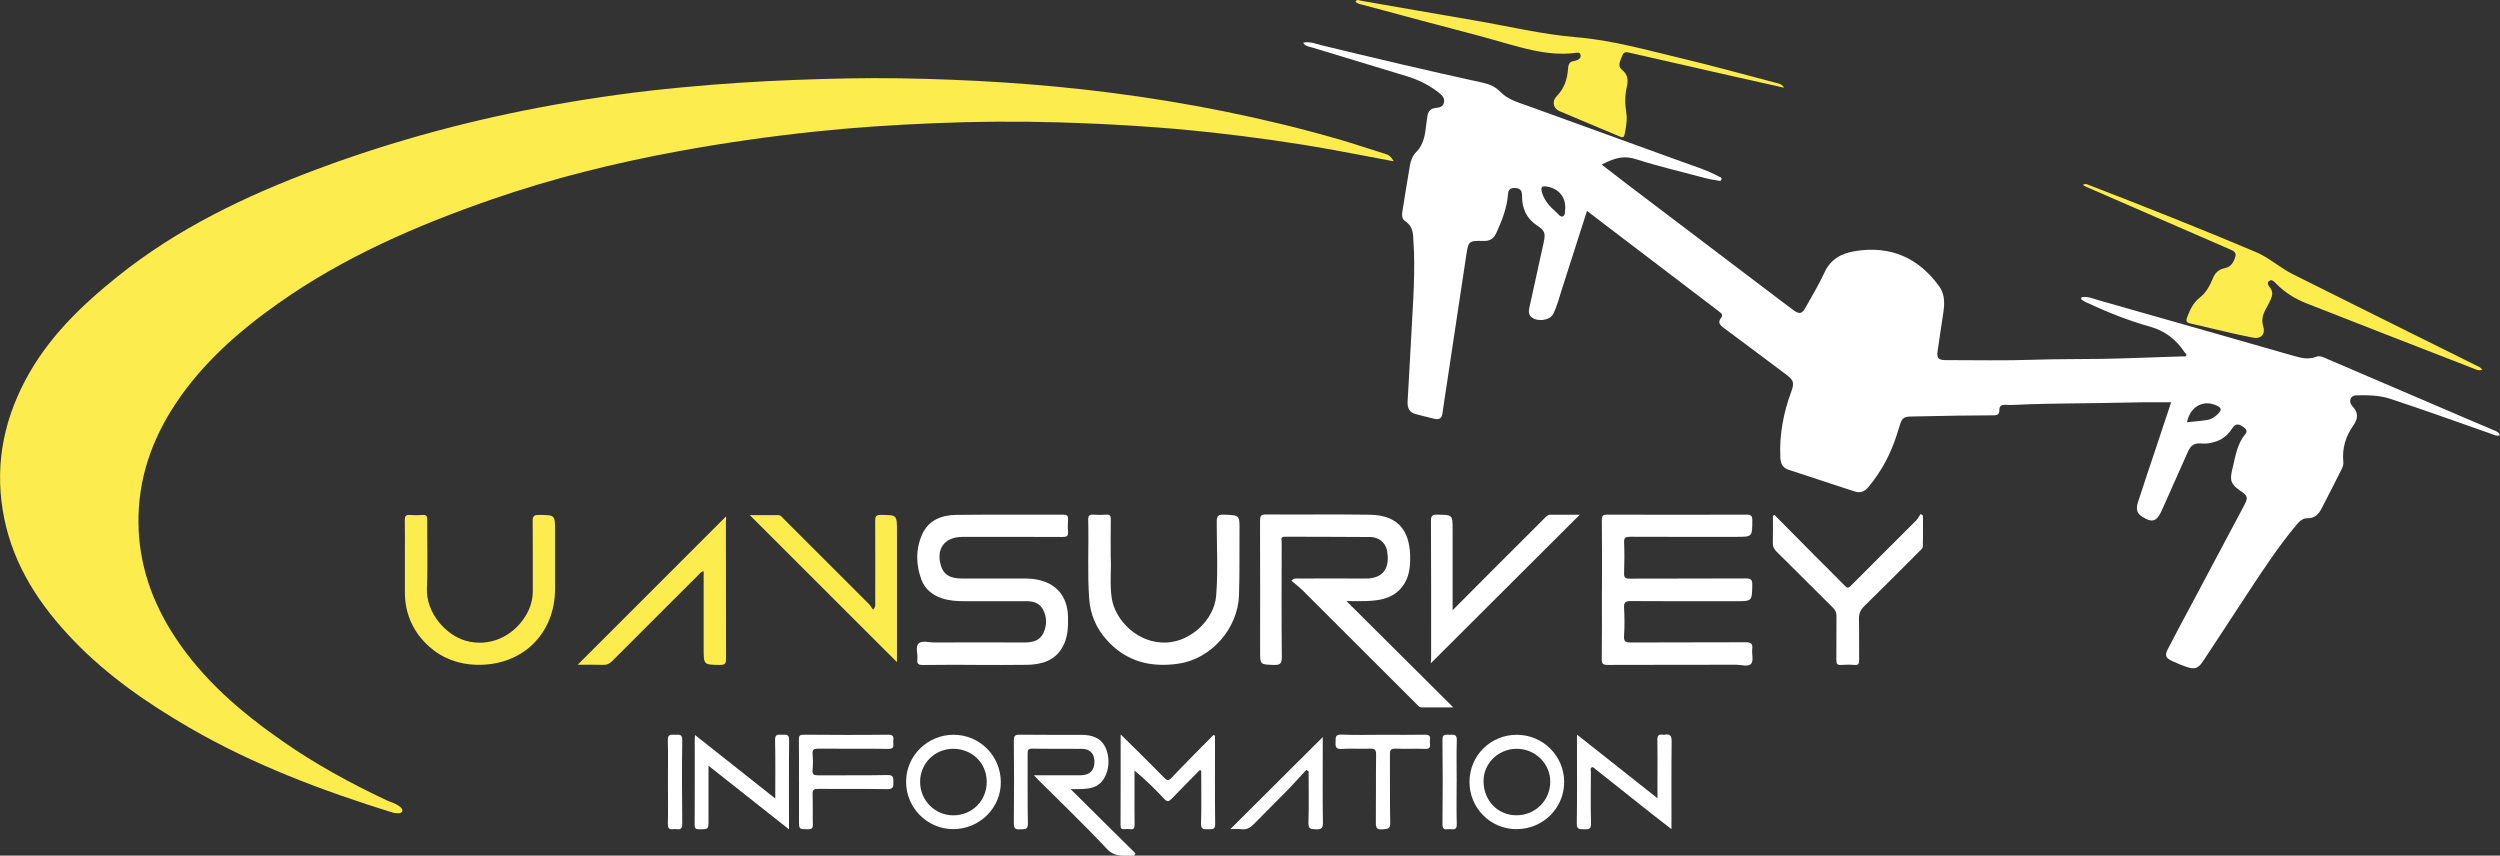 <svg xmlns="http://www.w3.org/2000/svg" id="Layer_2" data-name="Layer 2" viewBox="0 0 581.97 199.17"><rect x="0" y="0" width="581.97" height="199.17" fill="#333333" stroke="none"/><defs><style>      .cls-1 {        fill: #fcec4e;      }      .cls-2 {        fill: #fff;      }    </style></defs><g id="Layer_1-2" data-name="Layer 1"><g><path class="cls-1" d="M324.44,37.55c-4.73-.89-9.26-1.77-13.8-2.6-9.38-1.71-18.82-3.03-28.29-4.08-11.89-1.32-23.83-2.02-35.78-2.38-9.78-.29-19.55-.21-29.33.2-9.18.38-18.34.97-27.48,1.94-10.69,1.13-21.33,2.64-31.9,4.59-14.76,2.72-29.29,6.3-43.47,11.23-17.48,6.07-34.38,13.4-49.58,24.14-9.19,6.49-17.58,13.85-23.88,23.3-5.61,8.42-8.8,17.64-8.7,27.81.09,9.64,3.16,18.41,8.4,26.44,6.55,10.04,15.45,17.66,25.18,24.43,7.6,5.29,15.7,9.73,24.08,13.68,1.09.52,2.32.76,3.26,1.6.3.27.64.53.49.97-.15.42-.57.52-.97.5-.43-.02-.88-.04-1.29-.17-16.39-5.09-32.39-11.12-47.29-19.76-9.8-5.68-19.08-12.1-26.97-20.3-7.74-8.05-13.79-17.11-16.1-28.24-2.35-11.35-.53-22.1,4.86-32.31,5.2-9.85,13.01-17.38,21.56-24.23,13.9-11.14,29.75-18.71,46.33-24.91,18.01-6.73,36.51-11.66,55.43-15.04,9.72-1.74,19.5-3.08,29.33-4,8.95-.85,17.92-1.44,26.91-1.77,7.98-.29,15.97-.49,23.95-.36,16.24.26,32.44,1.23,48.57,3.28,18.12,2.3,35.99,5.83,53.55,10.88,3.74,1.08,7.42,2.35,11.14,3.49.82.25,1.28.8,1.8,1.67Z"></path><path class="cls-2" d="M369.45,49.04c-2,6.26-3.92,12.31-5.88,18.35-.63,1.93-1.1,3.93-2.03,5.75-.83,1.61-4.25,1.85-5.32.37-.53-.73-.26-1.6-.09-2.4,1.07-4.92,2.16-9.84,3.24-14.76.46-2.11.2-2.7-1.58-3.87-2.44-1.61-3.5-3.97-3.47-6.82.01-1.27-.4-1.89-1.75-1.9-1.01,0-1.44.42-1.51,1.34-.24,3.2-1.36,6.13-2.68,9.01-.62,1.36-1.44,2.02-2.99,1.98-3.54-.07-3.56-.02-4.08,3.45-1.46,9.63-2.9,19.27-4.36,28.9-.39,2.59-.8,5.17-1.16,7.76-.15,1.1-.72,1.56-1.79,1.32-1.46-.34-2.91-.75-4.37-1.1-1.58-.38-2.04-1.49-1.96-2.95.24-4.4.53-8.8.74-13.2.35-7.23.98-14.44.75-21.69-.04-1.16-.13-2.32-.19-3.49-.07-1.48-.53-2.74-1.85-3.6-.81-.53-.79-1.44-.66-2.26.55-3.59,1.15-7.17,1.76-10.75.19-1.11.61-2.23,1.39-3.01,1.94-1.91,2.16-4.36,2.44-6.82.07-.58.15-1.16.25-1.73.17-1.03.76-1.65,1.83-1.78.83-.1,1.7-.18,1.98-1.17.31-1.08-.38-1.77-1.11-2.35-2.26-1.81-4.82-3.06-7.59-3.9-7.34-2.21-14.68-4.44-22.01-6.68-.7-.21-1.54-.25-2.06-1.11,1.62-.34,3.04.3,4.44.64,12.4,3.01,24.82,5.94,37.29,8.66,1.59.35,2.97.88,4.17,2.13,1.79,1.88,4.35,2.52,6.71,3.39,11.95,4.35,23.92,8.65,35.87,13,2.77,1.01,5.62,1.87,8.23,3.3.31.17.86.23.66.78-.16.44-.61.22-.9.18-.96-.14-1.92-.3-2.85-.55-5.34-1.44-10.73-2.68-16-4.37-2.75-.88-4.66-.54-8.12,1.22,1.89,1.46,3.7,2.88,5.53,4.26,11.26,8.54,22.53,17.08,33.8,25.62,1.78,1.35,3.55,2.71,5.36,4.03,1.35.98,1.95.86,2.77-.61,1.51-2.71,3.12-5.37,4.42-8.18,1.45-3.15,3.99-4.47,7.16-4.98,8.21-1.32,14.69,1.53,19.53,8.19,1.32,1.81,1.29,3.92.99,6.02-.43,3.02-.93,6.04-1.35,9.07-.23,1.66.18,2.1,1.9,2.1,6.87,0,13.75.15,20.62-.09,5.26-.18,10.51-.11,15.77-.2,6.27-.1,12.53-.41,18.79-.58.27,0,.62.13.79-.18.19-.34-.18-.5-.33-.72-2-3-4.55-5.04-8.19-6.05-5.08-1.41-10-3.42-14.8-5.65-.26-.12-.52-.27-.76-.42-.19-.12-.45-.23-.35-.55.1-.31.36-.25.6-.26,1.2-.07,2.29.43,3.4.75,15.11,4.28,30.21,8.6,45.31,12.92,1.79.51,3.53.99,5.41.25.89-.35,1.81.19,2.65.55,11.19,4.79,22.37,9.59,33.56,14.38,1.7.73,3.41,1.42,5.09,2.16.56.24,1.19.44,1.46,1.16-.74.31-1.37-.08-1.96-.28-7.82-2.76-15.63-5.55-23.51-8.16-2.65-.88-5.36-.89-8.07-.83-1.26.03-1.82,1.48-.85,2.49,1.5,1.54,1.34,3,.24,4.54-1.82,2.55-2.62,5.35-2.32,8.48.09.96-.45,1.78-.86,2.6-1.38,2.78-2.81,5.53-4.23,8.29-.68,1.33-1.61,2.24-3.28,2.21-1.01-.02-1.8.64-2.44,1.42-4.22,5.03-7.82,10.51-11.42,15.98-3.49,5.31-6.95,10.64-10.46,15.94-1.1,1.65-1.98,1.91-3.87,1.25-1.1-.39-2.17-.83-3.23-1.32-1.57-.72-1.84-1.3-1.04-2.85,1.85-3.63,3.81-7.21,5.72-10.8,4.01-7.53,8.03-15.06,12.02-22.6.97-1.83.85-2.22-.8-3.35-2.27-1.56-2.62-2.43-1.94-5.13.7-2.8,1.03-5.74,3-8.09.73-.87-.02-1.41-.68-1.85-.83-.56-1.6-.66-2.24.33-1.06,1.64-2.45,2.87-4.4,3.36-.85.22-1.71.39-2.59.32-1.94-.17-2.7.25-3.5,2.05-2.01,4.51-4.01,9.03-6.03,13.54-1.18,2.64-2.26,2.93-4.66,1.38-1.37-.88-1.25-2.15-.86-3.36,1.5-4.67,3.08-9.3,4.63-13.95,1.01-3.03,2.01-6.07,3.08-9.27-2.18,0-4.17-.02-6.16,0-3.35.04-6.7.12-10.06.18-5.69.09-11.38.11-17.07.29-1.74.06-3.49.22-5.24.14-.97-.04-1.47.23-1.46,1.23,0,.9-.38,1.2-1.33,1.2-5.55.03-11.1.09-16.65.23-5.04.13-4.38-.46-5.89,4.29-1.43,4.48-3.59,8.57-6.64,12.2-.94,1.12-1.93,1.42-3.2,1-5.12-1.67-10.23-3.38-15.35-5.04-1.46-.47-1.86-1.5-1.93-2.89-.24-5.27.71-10.32,2.53-15.25.79-2.14.56-2.74-1.24-4.08-4.82-3.61-9.63-7.24-14.48-10.82-.9-.67-1.42-1.27-.61-2.31.55-.7.11-1.06-.44-1.48-8.78-6.67-17.54-13.35-26.31-20.03-1.43-1.09-2.85-2.18-4.47-3.42ZM509.1,98.29c1.62-.17,3.21-.28,4.77-.54,1.06-.18,1.94-.82,2.67-1.63.64-.72.51-1.2-.37-1.64-3.14-1.57-6.31.07-7.07,3.82ZM364.38,48.42c.04-2.57-1.49-4.4-4-4.94-1.49-.32-1.84.04-1.37,1.51.57,1.76,1.76,3.09,3.13,4.27.52.45,1.08,1.38,1.68,1.11.68-.31.44-1.37.56-1.96Z"></path><path class="cls-2" d="M313.46,139.95c8.41,8.36,16.49,16.4,24.86,24.73-2.72,0-5.04,0-7.36,0-.51,0-.79-.36-1.09-.66-8.81-8.79-17.6-17.6-26.41-26.38-.88-.88-1.88-1.64-2.84-2.46.68-.68,1.14-.5,1.55-.5,5.21-.01,10.43-.06,15.64,0,4.71.05,5.78-3.06,5.03-6.67-.36-1.73-1.92-2.98-3.84-3-6.63-.07-13.25-.03-19.88-.07-1.16,0-.76.78-.76,1.3-.02,8.9-.06,17.81.03,26.71.02,1.57-.45,1.89-1.91,1.84-3.14-.12-3.14-.04-3.14-3.19,0-10.12.02-20.24-.02-30.36,0-1.08.19-1.49,1.4-1.48,8.04.06,16.08-.06,24.12.06,7.36.11,9.53,4.52,9.43,10.57-.04,2.44-.52,4.84-2.3,6.73-2.18,2.33-5.06,2.7-8.02,2.8-1.34.05-2.68,0-4.5,0Z"></path><path class="cls-2" d="M372.92,137.41c0-5.45.03-10.89-.03-16.34-.01-1.05.3-1.28,1.3-1.27,10.77.04,21.54.04,32.31,0,1.06,0,1.43.22,1.42,1.35-.03,3.82.02,3.82-3.74,3.82-8.24,0-16.47.02-24.71-.02-1.03,0-1.45.16-1.4,1.32.1,2.38.08,4.77,0,7.15-.03,1.02.25,1.29,1.28,1.28,9.02-.04,18.03,0,27.05-.05,1.23,0,1.53.33,1.51,1.53-.07,3.77-.02,3.77-3.79,3.77-8.14,0-16.28.03-24.42-.03-1.21,0-1.72.19-1.64,1.55.13,2.18.14,4.38,0,6.56-.09,1.39.44,1.54,1.62,1.53,8.87-.05,17.74,0,26.61-.05,1.26,0,1.77.26,1.61,1.59-.14,1.15.35,2.69-.23,3.38-.69.82-2.28.26-3.47.26-9.99.03-19.98,0-29.97.04-1.09,0-1.37-.25-1.36-1.34.06-5.35.03-10.7.03-16.05h0Z"></path><path class="cls-2" d="M227.21,154.77c-4.09,0-8.19-.04-12.28.03-1.05.02-1.53-.19-1.38-1.34.16-1.24-.52-2.86.27-3.65.79-.79,2.41-.24,3.66-.25,7.02-.02,14.03-.03,21.05,0,1.82,0,3.49-.41,4.32-2.11.91-1.86.91-3.89-.15-5.73-.81-1.39-2.23-1.77-3.77-1.77-4.82,0-9.65.01-14.47,0-1.75,0-3.5-.12-5.18-.67-2.25-.75-3.97-2.16-4.79-4.36-1.27-3.43-1.36-6.96.1-10.36,1.49-3.48,4.57-4.66,8.05-4.7,8.28-.1,16.57-.02,24.85-.05.9,0,1.21.25,1.14,1.15-.07.92-.09,1.85,0,2.77.11,1.07-.34,1.28-1.33,1.27-7.75-.04-15.5-.03-23.25-.02-4.17,0-6.22,2.79-5,6.75.62,2.02,2.06,2.93,4.8,2.94,5.02.02,10.04,0,15.06.01.73,0,1.46.06,2.18.18,4.74.78,7.41,3.9,7.53,8.7.06,2.45-.04,4.88-1.27,7.07-1.82,3.22-4.91,4.07-8.3,4.13-3.95.07-7.89.02-11.84.02Z"></path><path class="cls-1" d="M577.79,86.12c-.68.19-1.21-.03-1.75-.24-13.05-5.08-26.11-10.14-39.14-15.27-2.59-1.02-4.96-2.48-6.94-4.48-.47-.48-1.07-1.19-1.69-.75-.72.5-.12,1.19.28,1.75.58.81.45,1.66.08,2.49-.38.84-.8,1.67-1.25,2.47-.71,1.28-.96,2.54-.5,4.03.51,1.65-.57,2.83-2.31,2.5-3.3-.62-6.56-1.43-9.83-2.18-1.61-.37-3.21-.8-4.83-1.13-.96-.19-1.09-.61-.76-1.48.66-1.74,1.41-3.36,2.96-4.57,1.44-1.12,2.31-2.74,3-4.43.53-1.3,1.37-2.13,2.84-2.42,1.37-.27,2.05-1.38,2.41-2.66.27-.93-.35-1.31-1.07-1.62-6.46-2.81-12.93-5.62-19.39-8.43-4.73-2.06-9.45-4.11-14.17-6.17-.25-.11-.49-.27-.86-.48.58-.41,1-.13,1.41.03,13.02,5.02,25.99,10.17,38.85,15.59,3.1,1.31,5.61,3.67,8.62,5.17,7.09,3.54,14.18,7.07,21.27,10.6,7.23,3.6,14.46,7.18,21.69,10.78.37.19.84.28,1.08.9Z"></path><path class="cls-1" d="M415.29,20.41c-3.82-.86-7.65-1.71-11.47-2.57-8.06-1.83-16.12-3.67-24.18-5.5-.76-.17-1.57-.5-1.97.55-.42,1.11-1.27,2.4-.09,3.36,1.44,1.17,1.47,2.49,1.11,4.04-.44,1.91-.45,3.86-.13,5.78.29,1.78-.02,3.47-.37,5.19-.15.77-.48.79-1.09.53-4.7-1.98-9.42-3.93-14.11-5.94-1.4-.6-1.77-2.29-.67-3.39,1.84-1.85,2.55-4.08,2.71-6.57.06-.91.37-1.61,1.43-1.69.14-.01.28-.07.42-.11.61-.18,1.14-.56,1.06-1.21-.1-.87-.87-.62-1.4-.55-3.18.41-6.31.07-9.42-.57-4.48-.93-8.82-2.39-13.24-3.54-8.84-2.3-17.67-4.69-26.49-7.06-.64-.17-1.35-.21-1.85-.79.36-.62.89-.27,1.29-.2,8.81,1.52,17.62,3.1,26.44,4.59,7.9,1.34,15.73,3.26,23.72,3.91,8.22.68,16.06,2.91,23.99,4.8,7.56,1.8,15.06,3.88,22.59,5.85.63.16,1.29.3,1.71,1.09Z"></path><path class="cls-2" d="M258.57,129.88c.17,2.74-.28,6.1.24,9.44.78,5.03,6.04,10.6,12.83,10.25,5.56-.28,11.02-5.26,11.47-10.92.46-5.72.12-11.46.13-17.19,0-1.34.33-1.71,1.69-1.65,3.61.14,3.65.06,3.61,3.66-.05,5.05.06,10.11-.12,15.17-.28,7.67-6.41,14.69-14.01,15.84-6.52.98-12.24-.45-16.76-5.49-2.44-2.72-3.83-5.9-4.1-9.58-.44-6.12-.07-12.25-.23-18.37-.03-.98.27-1.3,1.23-1.23.97.07,1.95.08,2.92,0,.95-.09,1.13.3,1.11,1.16-.05,2.77-.02,5.55-.02,8.93Z"></path><path class="cls-1" d="M94.25,129.74c0-2.87.03-5.74-.02-8.61-.02-.92.2-1.34,1.2-1.25.97.08,1.95.08,2.92,0,.96-.08,1.11.32,1.1,1.17-.04,5.3.16,10.61-.07,15.9-.25,5.8,4.52,10.95,9.07,12.22,5.31,1.49,10.86-.83,13.9-5.79,1.12-1.83,1.69-3.79,1.68-5.94-.02-5.4.03-10.8-.03-16.2-.01-1.13.35-1.37,1.41-1.37,3.8.02,3.8-.02,3.8,3.74,0,4.47,0,8.95,0,13.42,0,10.59-7.69,18-18.31,17.73-4.24-.11-8.04-1.57-11.07-4.31-3.56-3.22-5.54-7.45-5.58-12.39-.02-2.77,0-5.54,0-8.32Z"></path><path class="cls-1" d="M168.97,120.27c.17.22.01.67.01,1.08.01,10.66,0,21.32.03,31.98,0,1.12-.25,1.48-1.43,1.46-3.78-.06-3.78-.01-3.78-3.78v-18.02c-.7.09-.96.6-1.31.94-6.66,6.63-13.32,13.27-19.95,19.93-.63.64-1.25.94-2.16.91-2.04-.07-4.08-.02-5.91-.02,11.46-11.46,22.98-22.97,34.5-34.49Z"></path><path class="cls-1" d="M174.53,119.91c1.93,0,4.25,0,6.57,0,.68,0,1,.55,1.41.95,6.58,6.56,13.16,13.13,19.73,19.71.37.37.63.86.99,1.36.69-.72.5-1.28.51-1.76.01-6.32.03-12.64-.01-18.97,0-.98.2-1.33,1.27-1.33,3.8.02,3.8-.03,3.8,3.75v30.52c-11.41-11.4-22.89-22.87-34.26-34.23Z"></path><path class="cls-2" d="M367.75,119.82c-11.56,11.53-23.1,23.04-34.63,34.54-.11-.14.03-.54.03-.9,0-10.75.02-21.5-.04-32.25,0-1.21.39-1.42,1.48-1.4,3.56.05,3.56.01,3.56,3.51,0,5.64,0,11.29,0,16.93v1.81c3.04-3.06,5.83-5.87,8.62-8.67,4.29-4.3,8.6-8.59,12.9-12.88.34-.34.67-.69,1.22-.69,2.32.01,4.64,0,6.86,0Z"></path><path class="cls-2" d="M413.08,119.88c3.21,3.24,6.42,6.49,9.64,9.72,2.23,2.24,4.5,4.45,6.7,6.72.55.56.81.68,1.43.05,5.03-5.07,10.11-10.1,15.16-15.16.44-.44.72-1.03,1.08-1.55.18.12.37.23.55.35,0,2.44.04,4.88-.04,7.31-.01.38-.55.77-.89,1.11-4.23,4.23-8.44,8.49-12.73,12.67-.92.89-1.27,1.8-1.24,3.06.08,3.16,0,6.32.05,9.48.01.87-.17,1.23-1.11,1.15-1.02-.09-2.05-.08-3.07,0-.94.08-1.14-.31-1.13-1.17.04-3.4,0-6.81.03-10.21,0-.79-.22-1.35-.79-1.91-4.39-4.34-8.73-8.72-13.12-13.05-.64-.63-.95-1.24-.91-2.15.07-2.07.02-4.15.02-6.23.12-.06.25-.13.37-.19Z"></path><path class="cls-2" d="M240.68,180.47c3.83,0,7.37.01,10.9,0,2.13-.01,3.25-1.18,3.19-3.27-.05-1.83-1.08-2.87-2.94-2.88-3.85-.02-7.7.03-11.55-.04-.99-.02-1.07.38-1.06,1.19.03,5.4-.05,10.8.06,16.2.03,1.63-.86,1.3-1.81,1.38-1.09.09-1.47-.18-1.46-1.39.07-6.42.06-12.85,0-19.27,0-1.09.26-1.37,1.36-1.36,4.82.07,9.64.01,14.47.04,2.49.01,4.62.73,5.64,3.27,1.12,2.78.5,6.23-1.38,7.99-1.19,1.11-2.7,1.25-4.2,1.35-.92.06-1.85.01-2.68.01,5.03,4.98,10.07,9.98,15.12,14.98l-.36.53c-2.2-.13-4.34.53-6.36-1.64-5.15-5.51-10.62-10.72-15.96-16.06-.26-.26-.51-.53-.96-1.01Z"></path><path class="cls-2" d="M279.33,179.23c-2.2,2.24-4.43,4.46-6.6,6.73-.64.67-1.01.75-1.7.02-2.15-2.29-4.39-4.51-6.93-6.61,0,1.38,0,2.76,0,4.15,0,2.82-.03,5.64.02,8.46.01.83-.24,1.14-1.06,1.04-.43-.05-.88-.04-1.31,0-.68.06-.9-.15-.9-.9.04-6.91.02-13.82.02-21.16,1.42,1.39,2.61,2.54,3.78,3.71,2.13,2.12,4.28,4.24,6.38,6.4.63.64.99.72,1.7-.02,3.2-3.37,6.49-6.65,9.75-9.96.12.06.24.12.36.18v1.23c0,6.42-.05,12.84.04,19.26.02,1.43-.69,1.27-1.59,1.26-.93,0-1.75.19-1.7-1.32.12-4.08.04-8.17.04-12.25-.1-.08-.2-.15-.31-.23Z"></path><path class="cls-2" d="M389.11,193.02c-1.57-1.22-2.9-2.23-4.22-3.27-4.49-3.56-8.97-7.12-13.46-10.68-.26-.21-.52-.58-.85-.45-.46.18-.24.68-.24,1.04-.01,3.99-.08,7.98.03,11.97.04,1.38-.54,1.48-1.62,1.41-.92-.06-1.71.18-1.69-1.33.1-6.52.04-13.04.04-19.57v-1.14c6.31,4.99,12.41,9.82,18.74,14.82v-5.12c0-2.82.04-5.65-.02-8.47-.02-.99.31-1.34,1.25-1.2.14.02.3.02.44,0,1.23-.21,1.65.19,1.63,1.54-.08,6.28-.04,12.56-.04,18.84,0,.42,0,.84,0,1.59Z"></path><path class="cls-2" d="M180.47,185.88c0-4.75.06-9.17-.04-13.6-.03-1.26.53-1.33,1.45-1.24.83.08,1.84-.4,1.82,1.23-.08,6.8-.03,13.6-.03,20.79-6.33-5-12.42-9.82-18.74-14.81v11.17c0,.49,0,.97,0,1.46,0,2.19,0,2.16-2.15,2.16-.79,0-1.08-.16-1.07-1.03.04-6.67.02-13.33.02-20,0-.23.03-.46.06-.91,6.25,4.95,12.36,9.78,18.69,14.79Z"></path><path class="cls-2" d="M353.03,193.02c-6.09,0-10.98-4.94-10.95-11.04.03-6.12,4.92-10.95,11.06-10.93,6.08.02,11.01,4.98,10.98,11.04-.03,6.06-4.97,10.93-11.08,10.92ZM353.07,174.31c-4.25,0-7.7,3.35-7.72,7.47-.02,4.54,3.28,8,7.63,8.01,4.4,0,7.88-3.42,7.9-7.78.02-4.25-3.49-7.71-7.81-7.7Z"></path><path class="cls-2" d="M222.05,171.05c6.06.02,10.94,4.96,10.93,11.07,0,6.02-5,10.91-11.11,10.89-6.06-.02-10.96-4.98-10.94-11.07.02-6.04,5-10.92,11.12-10.9ZM229.7,181.96c-.01-4.34-3.42-7.67-7.82-7.65-4.29.02-7.68,3.4-7.69,7.66-.01,4.34,3.42,7.82,7.71,7.83,4.41.01,7.82-3.42,7.8-7.83Z"></path><path class="cls-2" d="M185.99,182.09c0-3.3.03-6.61-.02-9.91-.01-.87.18-1.16,1.11-1.15,6.57.05,13.15.08,19.72,0,1.56-.02,1.1.95,1.13,1.71.03.78.3,1.61-1.12,1.59-5.45-.08-10.91,0-16.36-.05-.98,0-1.38.18-1.29,1.26.11,1.21.11,2.44,0,3.64-.12,1.17.35,1.32,1.38,1.31,5.36-.05,10.72.04,16.07-.07,1.45-.03,1.33.68,1.36,1.65.03,1.07-.05,1.65-1.43,1.63-5.36-.09-10.71-.01-16.07-.06-.99,0-1.35.19-1.31,1.26.09,2.33,0,4.67.06,7,.02.91-.26,1.15-1.15,1.14-2.07-.02-2.07.03-2.07-2.06,0-2.96,0-5.93,0-8.89Z"></path><path class="cls-2" d="M304.1,179.21c-1.47,1.59-2.9,3.2-4.41,4.75-2.58,2.64-5.22,5.22-7.8,7.87-.83.85-1.68,1.36-2.92,1.2-.91-.11-1.84-.02-2.56-.02,7.14-7.11,14.36-14.3,21.51-21.43,0,.67,0,1.62,0,2.58,0,5.78-.05,11.56.04,17.33.02,1.37-.44,1.61-1.65,1.56-1.08-.04-1.76,0-1.72-1.5.13-3.98.04-7.97.04-11.96-.18-.13-.36-.26-.54-.39Z"></path><path class="cls-2" d="M322.04,171.05c3.22,0,6.43.04,9.65-.02.95-.02,1.34.24,1.19,1.2-.04.29-.04.59,0,.87.13.91-.15,1.27-1.16,1.23-2.29-.08-4.58.03-6.87-.05-1.03-.03-1.3.28-1.29,1.29.05,5.3-.05,10.61.07,15.91.04,1.57-.69,1.48-1.8,1.58-1.39.12-1.56-.42-1.55-1.63.06-5.25-.01-10.51.06-15.76.02-1.2-.36-1.43-1.46-1.39-2.19.08-4.39-.08-6.57.06-1.41.09-1.45-.59-1.41-1.64.04-.95-.15-1.75,1.35-1.69,3.26.13,6.53.04,9.79.04Z"></path><path class="cls-2" d="M155.49,182.1c0-3.29.06-6.58-.03-9.87-.04-1.47.88-1.17,1.7-1.18.85,0,1.68-.26,1.66,1.23-.09,6.51-.07,13.03,0,19.54.01,1.14-.46,1.32-1.38,1.19-.82-.12-2.01.55-1.97-1.19.08-3.24.02-6.48.02-9.72,0,0,0,0,0,0Z"></path><path class="cls-2" d="M339.09,182.08c0,3.26-.07,6.52.03,9.78.05,1.54-.93,1.15-1.72,1.15-.74,0-1.63.38-1.61-1.08.07-6.57.08-13.14,0-19.71-.02-1.53.9-1.12,1.69-1.17.89-.04,1.69-.18,1.65,1.25-.11,3.26-.03,6.52-.03,9.78Z"></path></g></g></svg>